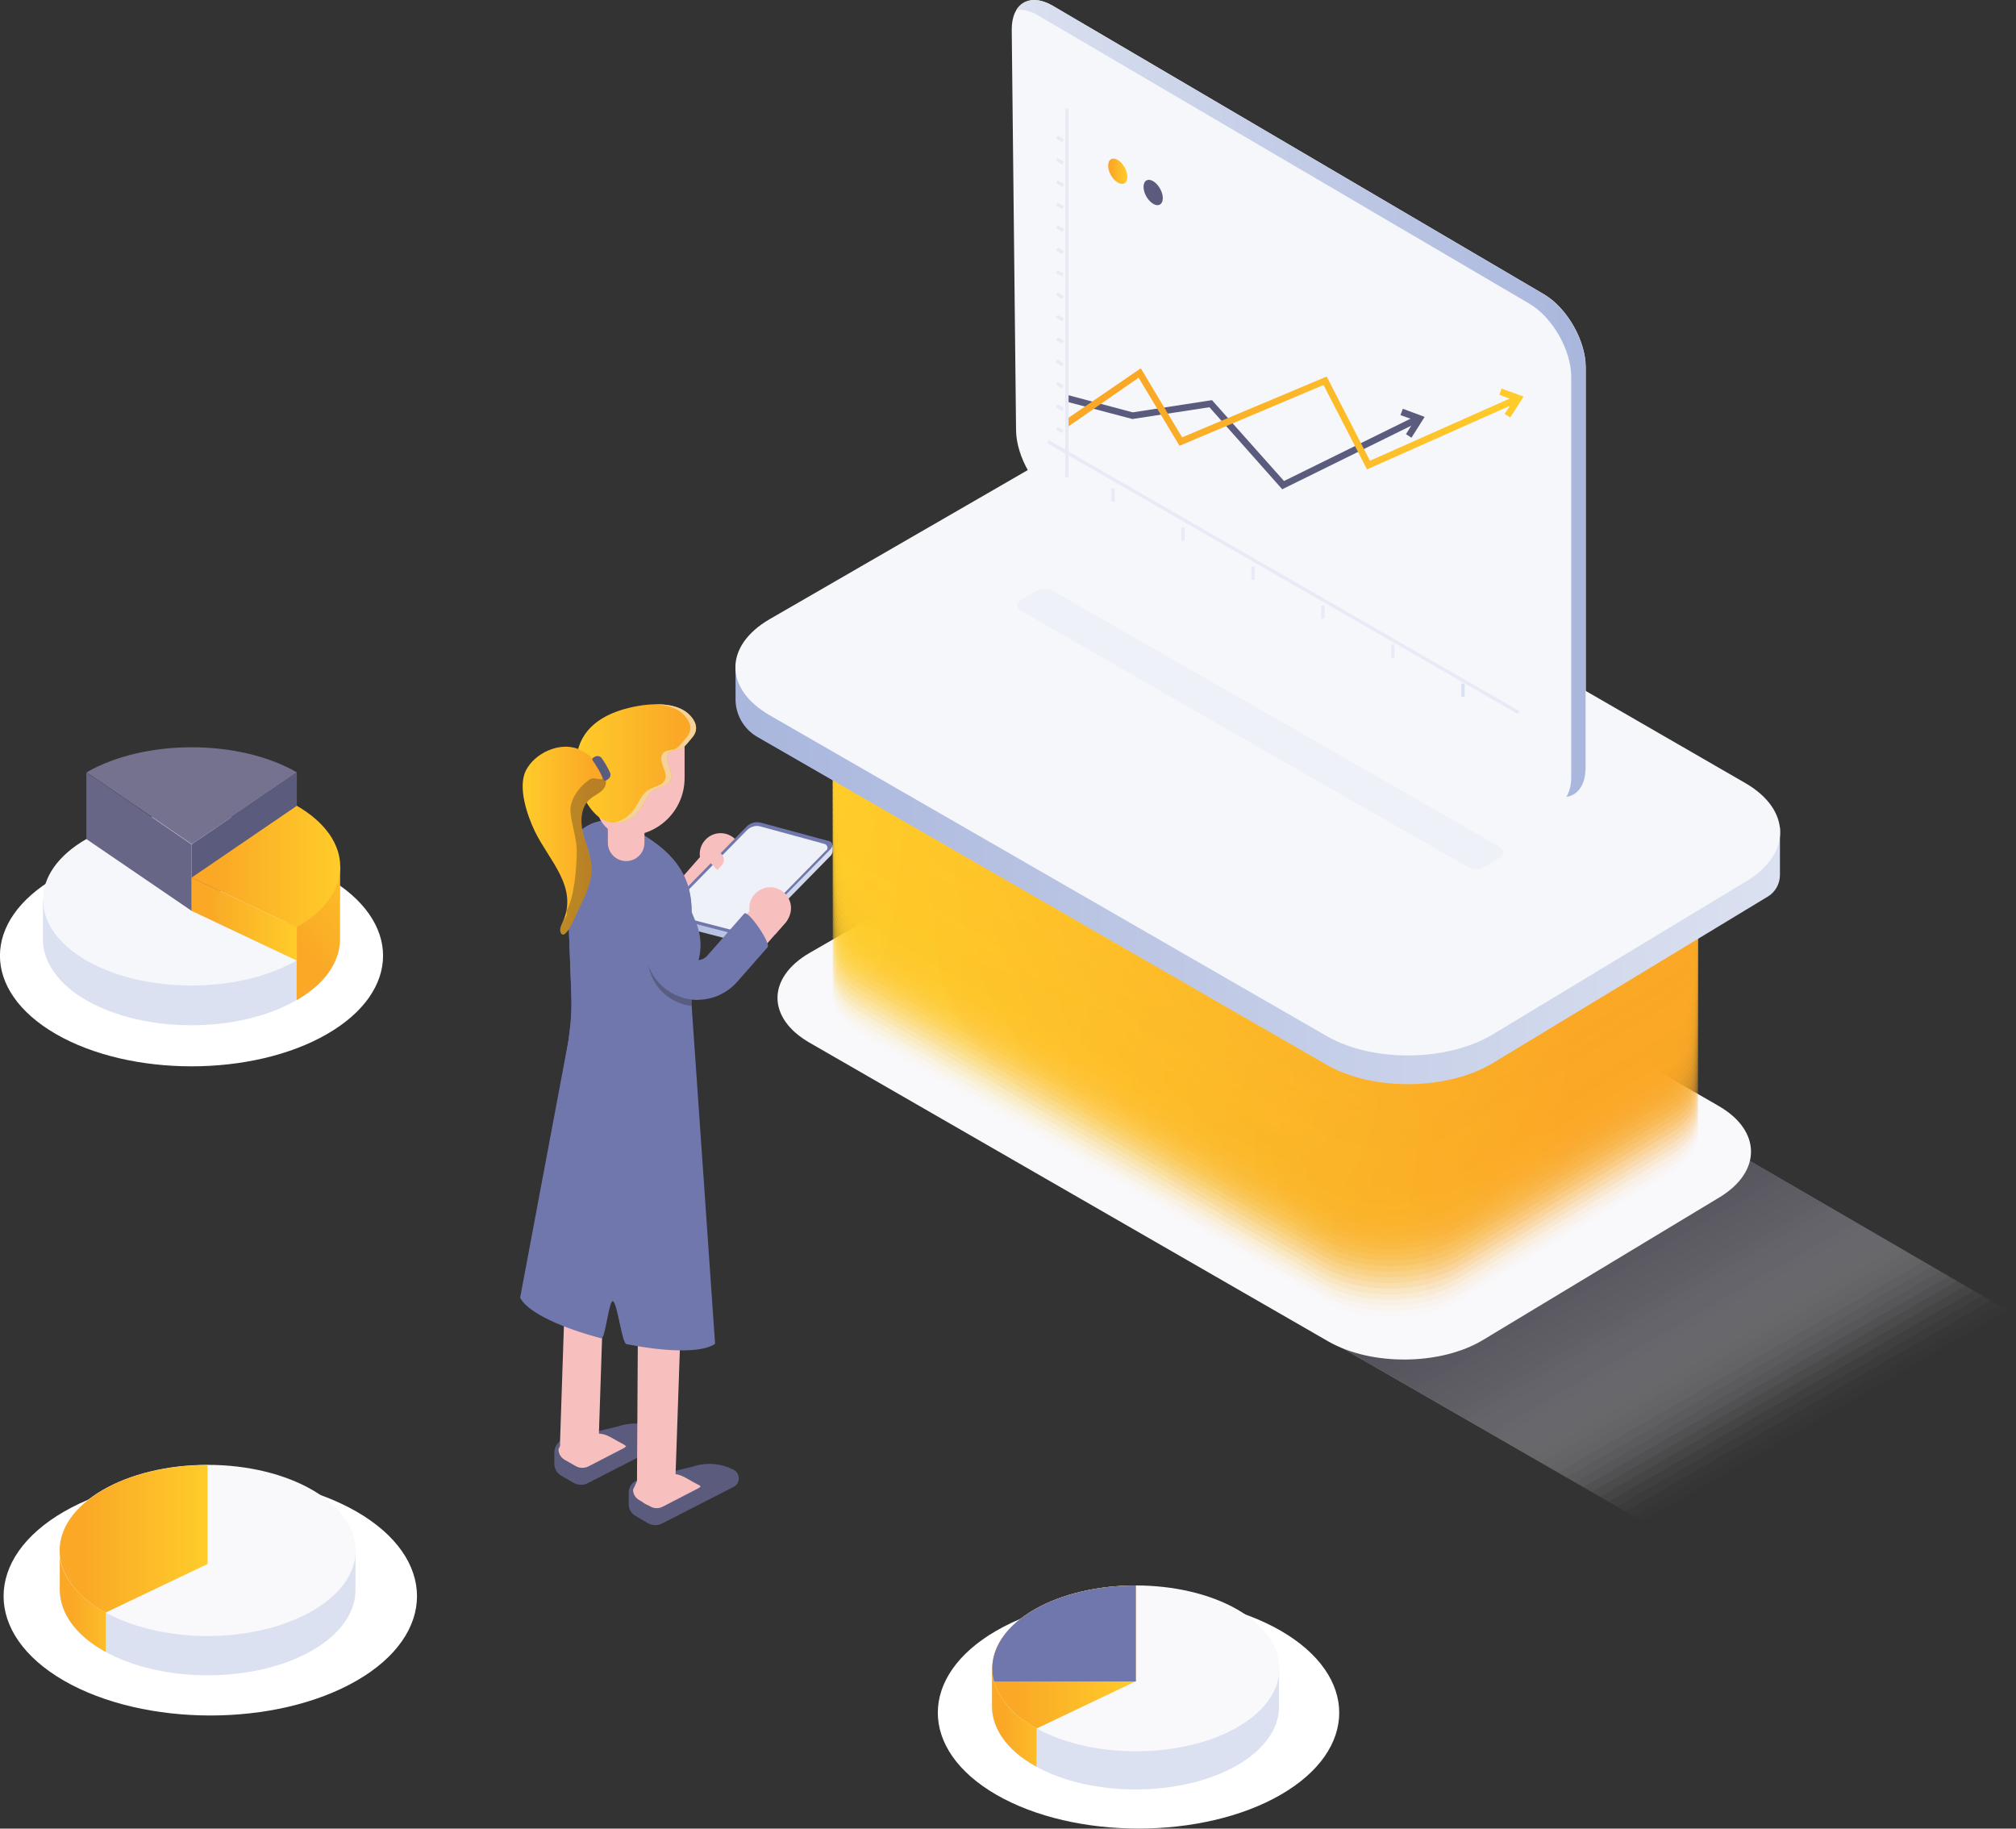 <svg xmlns="http://www.w3.org/2000/svg" xmlns:xlink="http://www.w3.org/1999/xlink" viewBox="0 0 102.48 92.95"><rect x="0" y="0" width="102.48" height="92.95" fill="#333333" stroke="none"/><defs><style>      .cls-1 {        fill: url(#linear-gradient-53);      }      .cls-1, .cls-2, .cls-3, .cls-4, .cls-5, .cls-6, .cls-7, .cls-8, .cls-9, .cls-10, .cls-11, .cls-12, .cls-13, .cls-14, .cls-15, .cls-16, .cls-17, .cls-18, .cls-19, .cls-20, .cls-21, .cls-22, .cls-23, .cls-24, .cls-25, .cls-26, .cls-27, .cls-28, .cls-29, .cls-30, .cls-31, .cls-32, .cls-33, .cls-34, .cls-35, .cls-36, .cls-37, .cls-38, .cls-39, .cls-40, .cls-41, .cls-42, .cls-43, .cls-44, .cls-45, .cls-46, .cls-47, .cls-48, .cls-49, .cls-50, .cls-51, .cls-52, .cls-53, .cls-54, .cls-55, .cls-56, .cls-57, .cls-58, .cls-59, .cls-60, .cls-61, .cls-62, .cls-63, .cls-64, .cls-65, .cls-66, .cls-67, .cls-68, .cls-69, .cls-70, .cls-71, .cls-72, .cls-73, .cls-74, .cls-75, .cls-76, .cls-77, .cls-78, .cls-79, .cls-80, .cls-81, .cls-82, .cls-83, .cls-84, .cls-85, .cls-86, .cls-87, .cls-88, .cls-89, .cls-90, .cls-91, .cls-92, .cls-93, .cls-94, .cls-95, .cls-96, .cls-97, .cls-98, .cls-99, .cls-100, .cls-101, .cls-102, .cls-103, .cls-104, .cls-105, .cls-106, .cls-107, .cls-108, .cls-109, .cls-110, .cls-111, .cls-112, .cls-113, .cls-114, .cls-115, .cls-116, .cls-117, .cls-118, .cls-119, .cls-120, .cls-121, .cls-122, .cls-123, .cls-124, .cls-125, .cls-126, .cls-127, .cls-128, .cls-129, .cls-130, .cls-131, .cls-132, .cls-133, .cls-134, .cls-135 {        stroke-width: 0px;      }      .cls-1, .cls-64 {        opacity: .88;      }      .cls-2 {        fill: #7e7b96;      }      .cls-2, .cls-66 {        opacity: .73;      }      .cls-3 {        fill: url(#linear-gradient-58);      }      .cls-3, .cls-69 {        opacity: .98;      }      .cls-4 {        fill: url(#linear-gradient-22);      }      .cls-4, .cls-80 {        opacity: .27;      }      .cls-5 {        fill: url(#linear-gradient-15);      }      .cls-5, .cls-81 {        opacity: .14;      }      .cls-6 {        fill: url(#linear-gradient-57);      }      .cls-6, .cls-74 {        opacity: .96;      }      .cls-7 {        fill: #d2cfd9;      }      .cls-7, .cls-39 {        opacity: .2;      }      .cls-8 {        fill: url(#linear-gradient-56);      }      .cls-8, .cls-76 {        opacity: .94;      }      .cls-9 {        fill: url(#linear-gradient-31);      }      .cls-9, .cls-62 {        opacity: .45;      }      .cls-10 {        fill: #ceccd6;      }      .cls-10, .cls-45 {        opacity: .22;      }      .cls-11 {        fill: #b3afc0;      }      .cls-11, .cls-68 {        opacity: .37;      }      .cls-12 {        fill: #7c7894;      }      .cls-12, .cls-132 {        opacity: .75;      }      .cls-13 {        fill: #817d98;      }      .cls-13, .cls-72 {        opacity: .71;      }      .cls-14 {        fill: url(#linear-gradient-36);      }      .cls-14, .cls-79 {        opacity: .55;      }      .cls-15 {        fill: #b6b3c2;      }      .cls-15, .cls-67 {        opacity: .35;      }      .cls-16 {        fill: url(#linear-gradient-35);      }      .cls-16, .cls-96 {        opacity: .53;      }      .cls-17 {        fill: url(#linear-gradient-10);      }      .cls-17, .cls-105 {        opacity: .04;      }      .cls-18 {        fill: url(#linear-gradient-13);      }      .cls-18, .cls-71 {        opacity: .1;      }      .cls-19 {        fill: #777390;      }      .cls-19, .cls-75 {        opacity: .78;      }      .cls-20 {        fill: url(#linear-gradient);      }      .cls-21 {        fill: url(#linear-gradient-34);      }      .cls-21, .cls-86 {        opacity: .51;      }      .cls-22 {        fill: url(#radial-gradient);      }      .cls-22, .cls-84, .cls-85 {        mix-blend-mode: multiply;      }      .cls-23 {        fill: #eeedf0;      }      .cls-23, .cls-77 {        opacity: .06;      }      .cls-24 {        fill: #afacbd;      }      .cls-24, .cls-41 {        opacity: .39;      }      .cls-25 {        fill: url(#linear-gradient-59);      }      .cls-26 {        fill: url(#linear-gradient-60);      }      .cls-27 {        fill: url(#linear-gradient-61);      }      .cls-28 {        fill: url(#linear-gradient-62);      }      .cls-29 {        fill: url(#linear-gradient-65);      }      .cls-30 {        fill: url(#linear-gradient-66);      }      .cls-31 {        fill: url(#linear-gradient-63);      }      .cls-32 {        fill: url(#linear-gradient-64);      }      .cls-33 {        fill: #797692;      }      .cls-33, .cls-82 {        opacity: .76;      }      .cls-34 {        fill: #d5d3dc;      }      .cls-34, .cls-65 {        opacity: .18;      }      .cls-35 {        fill: url(#linear-gradient-51);      }      .cls-35, .cls-53 {        opacity: .84;      }      .cls-36 {        fill: url(#linear-gradient-52);      }      .cls-36, .cls-46 {        opacity: .86;      }      .cls-37 {        fill: #e1e0e5;      }      .cls-37, .cls-70 {        opacity: .12;      }      .cls-38 {        fill: url(#linear-gradient-49);      }      .cls-38, .cls-51 {        opacity: .8;      }      .cls-39 {        fill: url(#linear-gradient-18);      }      .cls-40 {        fill: #aca9ba;      }      .cls-40, .cls-61 {        opacity: .41;      }      .cls-41 {        fill: url(#linear-gradient-28);      }      .cls-42 {        fill: url(#linear-gradient-50);      }      .cls-42, .cls-49 {        opacity: .82;      }      .cls-43 {        fill: #a9a5b8;      }      .cls-43, .cls-47 {        opacity: .43;      }      .cls-44 {        fill: url(#linear-gradient-8);      }      .cls-44, .cls-109 {        opacity: 0;      }      .cls-45 {        fill: url(#linear-gradient-19);      }      .cls-46 {        fill: #6d6a89;      }      .cls-47 {        fill: url(#linear-gradient-30);      }      .cls-48 {        fill: url(#linear-gradient-55);      }      .cls-48, .cls-58 {        opacity: .92;      }      .cls-49 {        fill: #726f8d;      }      .cls-50 {        fill: #a39fb3;      }      .cls-50, .cls-52 {        opacity: .47;      }      .cls-51 {        fill: #74718e;      }      .cls-52 {        fill: url(#linear-gradient-32);      }      .cls-53 {        fill: #6f6d8b;      }      .cls-54 {        fill: url(#linear-gradient-20);      }      .cls-54, .cls-106 {        opacity: .24;      }      .cls-55 {        fill: #686685;      }      .cls-55, .cls-59 {        opacity: .9;      }      .cls-56 {        fill: url(#linear-gradient-9);      }      .cls-56, .cls-93 {        opacity: .02;      }      .cls-57 {        fill: url(#linear-gradient-33);      }      .cls-57, .cls-73 {        opacity: .49;      }      .cls-58 {        fill: #656484;      }      .cls-59 {        fill: url(#linear-gradient-54);      }      .cls-60 {        fill: url(#linear-gradient-12);      }      .cls-60, .cls-127 {        opacity: .08;      }      .cls-61 {        fill: url(#linear-gradient-29);      }      .cls-62 {        fill: #a6a2b5;      }      .cls-63 {        fill: #d9d7df;      }      .cls-63, .cls-83 {        opacity: .16;      }      .cls-64 {        fill: #6a6887;      }      .cls-65 {        fill: url(#linear-gradient-17);      }      .cls-66 {        fill: url(#linear-gradient-45);      }      .cls-67 {        fill: url(#linear-gradient-26);      }      .cls-68 {        fill: url(#linear-gradient-27);      }      .cls-69 {        fill: #5e5d7f;      }      .cls-70 {        fill: url(#linear-gradient-14);      }      .cls-71 {        fill: #e5e4e9;      }      .cls-72 {        fill: url(#linear-gradient-44);      }      .cls-73 {        fill: #a09cb0;      }      .cls-74 {        fill: #606080;      }      .cls-75 {        fill: url(#linear-gradient-48);      }      .cls-76 {        fill: #636282;      }      .cls-136, .cls-101 {        opacity: .3;      }      .cls-137 {        opacity: .39;      }      .cls-77 {        fill: url(#linear-gradient-11);      }      .cls-78 {        fill: #c7c4d0;      }      .cls-78, .cls-103 {        opacity: .25;      }      .cls-79 {        fill: #9793a9;      }      .cls-80 {        fill: #c4c1cd;      }      .cls-81 {        fill: #dddbe2;      }      .cls-82 {        fill: url(#linear-gradient-47);      }      .cls-83 {        fill: url(#linear-gradient-16);      }      .cls-84 {        fill: url(#radial-gradient-3);      }      .cls-85 {        fill: url(#radial-gradient-2);      }      .cls-86 {        fill: #9d99ae;      }      .cls-87 {        fill: url(#linear-gradient-4);      }      .cls-88 {        fill: url(#linear-gradient-2);      }      .cls-89 {        fill: url(#linear-gradient-3);      }      .cls-90 {        fill: url(#linear-gradient-7);      }      .cls-91 {        fill: url(#linear-gradient-5);      }      .cls-92 {        fill: url(#linear-gradient-6);      }      .cls-93 {        fill: #f8f7f9;      }      .cls-94 {        fill: url(#linear-gradient-23);      }      .cls-94, .cls-125 {        opacity: .29;      }      .cls-95 {        fill: url(#linear-gradient-40);      }      .cls-95, .cls-104 {        opacity: .63;      }      .cls-96 {        fill: #9a96ac;      }      .cls-97 {        fill: url(#linear-gradient-24);      }      .cls-97, .cls-102 {        opacity: .31;      }      .cls-138 {        isolation: isolate;      }      .cls-98 {        fill: url(#linear-gradient-38);      }      .cls-98, .cls-126 {        opacity: .59;      }      .cls-99 {        fill: url(#linear-gradient-39);      }      .cls-99, .cls-100 {        opacity: .61;      }      .cls-100 {        fill: #8f8aa3;      }      .cls-101, .cls-118 {        fill: #231f20;      }      .cls-102 {        fill: #bdb9c8;      }      .cls-103 {        fill: url(#linear-gradient-21);      }      .cls-104 {        fill: #8c88a0;      }      .cls-105 {        fill: #f3f2f4;      }      .cls-106 {        fill: #cbc8d3;      }      .cls-107 {        fill: #9490a7;      }      .cls-107, .cls-131 {        opacity: .57;      }      .cls-108 {        fill: #b9b6c5;      }      .cls-108, .cls-110 {        opacity: .33;      }      .cls-109 {        fill: #fff;      }      .cls-110 {        fill: url(#linear-gradient-25);      }      .cls-111 {        fill: #f8bfbf;      }      .cls-112 {        fill: #f9f9fc;      }      .cls-113 {        fill: #f9f8fb;      }      .cls-114 {        fill: #75728f;      }      .cls-115 {        fill: #60647b;      }      .cls-116 {        fill: #5b5b7d;      }      .cls-117 {        fill: #7077ad;      }      .cls-119 {        fill: #dbe1f0;      }      .cls-120 {        fill: #686686;      }      .cls-121 {        fill: #f5d297;      }      .cls-122 {        fill: #e8ebf5;      }      .cls-123 {        fill: #eef1f8;      }      .cls-124 {        fill: #f5f7fb;      }      .cls-125 {        fill: #c0bdca;      }      .cls-126 {        fill: #918da5;      }      .cls-127 {        fill: #eae8ec;      }      .cls-128 {        fill: url(#linear-gradient-41);      }      .cls-128, .cls-134 {        opacity: .65;      }      .cls-129 {        fill: #86829c;      }      .cls-129, .cls-130 {        opacity: .67;      }      .cls-130 {        fill: url(#linear-gradient-42);      }      .cls-131 {        fill: url(#linear-gradient-37);      }      .cls-132 {        fill: url(#linear-gradient-46);      }      .cls-133 {        fill: #84809a;      }      .cls-133, .cls-135 {        opacity: .69;      }      .cls-134 {        fill: #89859e;      }      .cls-135 {        fill: url(#linear-gradient-43);      }    </style><radialGradient id="radial-gradient" cx="-1251.06" cy="9675.21" fx="-1251.06" fy="9675.21" r="10.62" gradientTransform="translate(1261.75 -4922.88) scale(1 .52)" gradientUnits="userSpaceOnUse"><stop offset=".09" stop-color="#5b5b7d"></stop><stop offset=".3" stop-color="#8e8ea5"></stop><stop offset=".53" stop-color="#bebecb"></stop><stop offset=".73" stop-color="#e1e1e7"></stop><stop offset=".89" stop-color="#f7f7f8"></stop><stop offset="1" stop-color="#fff"></stop></radialGradient><linearGradient id="linear-gradient" x1="-1258.72" y1="80.51" x2="-1254.94" y2="80.51" gradientTransform="translate(1261.75)" gradientUnits="userSpaceOnUse"><stop offset=".15" stop-color="#faa826"></stop><stop offset="1" stop-color="#ffcc2a"></stop></linearGradient><linearGradient id="linear-gradient-2" x1="-1258.72" y1="78.22" x2="-1251.2" y2="78.22" xlink:href="#linear-gradient"></linearGradient><radialGradient id="radial-gradient-2" cx="-1203.88" cy="9686.66" fx="-1203.88" fy="9686.66" r="10.32" xlink:href="#radial-gradient"></radialGradient><linearGradient id="linear-gradient-3" x1="-1211.32" y1="86.45" x2="-1207.65" y2="86.45" xlink:href="#linear-gradient"></linearGradient><linearGradient id="linear-gradient-4" x1="-1211.32" y1="84.22" x2="-1204.01" y2="84.22" xlink:href="#linear-gradient"></linearGradient><radialGradient id="radial-gradient-3" cx="-1252.01" cy="9612.27" fx="-1252.01" fy="9612.27" r="9.85" xlink:href="#radial-gradient"></radialGradient><linearGradient id="linear-gradient-5" x1="-1248.37" y1="47.81" x2="-1242.1" y2="42.62" xlink:href="#linear-gradient"></linearGradient><linearGradient id="linear-gradient-6" x1="-1252.01" y1="44.05" x2="-1244.46" y2="44.05" xlink:href="#linear-gradient"></linearGradient><linearGradient id="linear-gradient-7" x1="-1252.01" y1="46.72" x2="-1246.67" y2="46.72" xlink:href="#linear-gradient"></linearGradient><linearGradient id="linear-gradient-8" x1="-37.67" y1="54.43" x2="6.33" y2="54.43" gradientTransform="translate(48.66) rotate(-180) scale(1 -1)" xlink:href="#linear-gradient"></linearGradient><linearGradient id="linear-gradient-9" x1="-37.67" y1="54.15" x2="6.33" y2="54.15" gradientTransform="translate(48.66) rotate(-180) scale(1 -1)" xlink:href="#linear-gradient"></linearGradient><linearGradient id="linear-gradient-10" x1="-37.67" y1="53.86" x2="6.33" y2="53.86" gradientTransform="translate(48.66) rotate(-180) scale(1 -1)" xlink:href="#linear-gradient"></linearGradient><linearGradient id="linear-gradient-11" x1="-37.67" y1="53.57" x2="6.33" y2="53.57" gradientTransform="translate(48.66) rotate(-180) scale(1 -1)" xlink:href="#linear-gradient"></linearGradient><linearGradient id="linear-gradient-12" x1="-37.67" y1="53.29" x2="6.33" y2="53.29" gradientTransform="translate(48.66) rotate(-180) scale(1 -1)" xlink:href="#linear-gradient"></linearGradient><linearGradient id="linear-gradient-13" x1="-37.67" y1="53" x2="6.33" y2="53" gradientTransform="translate(48.66) rotate(-180) scale(1 -1)" xlink:href="#linear-gradient"></linearGradient><linearGradient id="linear-gradient-14" x1="-37.67" y1="52.72" x2="6.33" y2="52.72" gradientTransform="translate(48.66) rotate(-180) scale(1 -1)" xlink:href="#linear-gradient"></linearGradient><linearGradient id="linear-gradient-15" x1="-37.67" y1="52.43" x2="6.33" y2="52.43" gradientTransform="translate(48.66) rotate(-180) scale(1 -1)" xlink:href="#linear-gradient"></linearGradient><linearGradient id="linear-gradient-16" x1="-37.67" y1="52.15" x2="6.33" y2="52.15" gradientTransform="translate(48.66) rotate(-180) scale(1 -1)" xlink:href="#linear-gradient"></linearGradient><linearGradient id="linear-gradient-17" x1="-37.67" y1="51.86" x2="6.33" y2="51.86" gradientTransform="translate(48.66) rotate(-180) scale(1 -1)" xlink:href="#linear-gradient"></linearGradient><linearGradient id="linear-gradient-18" x1="-37.67" y1="51.58" x2="6.33" y2="51.58" gradientTransform="translate(48.66) rotate(-180) scale(1 -1)" xlink:href="#linear-gradient"></linearGradient><linearGradient id="linear-gradient-19" x1="-37.67" y1="51.29" x2="6.33" y2="51.29" gradientTransform="translate(48.66) rotate(-180) scale(1 -1)" xlink:href="#linear-gradient"></linearGradient><linearGradient id="linear-gradient-20" x1="-37.67" y1="51" x2="6.33" y2="51" gradientTransform="translate(48.66) rotate(-180) scale(1 -1)" xlink:href="#linear-gradient"></linearGradient><linearGradient id="linear-gradient-21" x1="-37.67" y1="50.72" x2="6.33" y2="50.72" gradientTransform="translate(48.66) rotate(-180) scale(1 -1)" xlink:href="#linear-gradient"></linearGradient><linearGradient id="linear-gradient-22" x1="-37.67" y1="50.43" x2="6.33" y2="50.43" gradientTransform="translate(48.66) rotate(-180) scale(1 -1)" xlink:href="#linear-gradient"></linearGradient><linearGradient id="linear-gradient-23" x1="-37.67" y1="50.15" x2="6.33" y2="50.15" gradientTransform="translate(48.66) rotate(-180) scale(1 -1)" xlink:href="#linear-gradient"></linearGradient><linearGradient id="linear-gradient-24" x1="-37.67" y1="49.86" x2="6.33" y2="49.86" gradientTransform="translate(48.66) rotate(-180) scale(1 -1)" xlink:href="#linear-gradient"></linearGradient><linearGradient id="linear-gradient-25" x1="-37.67" y1="49.58" x2="6.33" y2="49.58" gradientTransform="translate(48.66) rotate(-180) scale(1 -1)" xlink:href="#linear-gradient"></linearGradient><linearGradient id="linear-gradient-26" x1="-37.67" y1="49.29" x2="6.33" y2="49.29" gradientTransform="translate(48.66) rotate(-180) scale(1 -1)" xlink:href="#linear-gradient"></linearGradient><linearGradient id="linear-gradient-27" x1="-37.67" y1="49.01" x2="6.33" y2="49.01" gradientTransform="translate(48.66) rotate(-180) scale(1 -1)" xlink:href="#linear-gradient"></linearGradient><linearGradient id="linear-gradient-28" x1="-37.67" y1="48.72" x2="6.33" y2="48.72" gradientTransform="translate(48.66) rotate(-180) scale(1 -1)" xlink:href="#linear-gradient"></linearGradient><linearGradient id="linear-gradient-29" x1="-37.67" y1="48.44" x2="6.33" y2="48.44" gradientTransform="translate(48.66) rotate(-180) scale(1 -1)" xlink:href="#linear-gradient"></linearGradient><linearGradient id="linear-gradient-30" x1="-37.67" y1="48.15" x2="6.33" y2="48.15" gradientTransform="translate(48.66) rotate(-180) scale(1 -1)" xlink:href="#linear-gradient"></linearGradient><linearGradient id="linear-gradient-31" x1="-37.67" y1="47.86" x2="6.33" y2="47.86" gradientTransform="translate(48.66) rotate(-180) scale(1 -1)" xlink:href="#linear-gradient"></linearGradient><linearGradient id="linear-gradient-32" x1="-37.67" y1="47.58" x2="6.33" y2="47.58" gradientTransform="translate(48.66) rotate(-180) scale(1 -1)" xlink:href="#linear-gradient"></linearGradient><linearGradient id="linear-gradient-33" x1="-37.67" y1="47.29" x2="6.33" y2="47.29" gradientTransform="translate(48.66) rotate(-180) scale(1 -1)" xlink:href="#linear-gradient"></linearGradient><linearGradient id="linear-gradient-34" x1="-37.67" y1="47.01" x2="6.33" y2="47.01" gradientTransform="translate(48.66) rotate(-180) scale(1 -1)" xlink:href="#linear-gradient"></linearGradient><linearGradient id="linear-gradient-35" x1="-37.67" y1="46.72" x2="6.33" y2="46.72" gradientTransform="translate(48.66) rotate(-180) scale(1 -1)" xlink:href="#linear-gradient"></linearGradient><linearGradient id="linear-gradient-36" x1="-37.67" y1="46.44" x2="6.33" y2="46.44" gradientTransform="translate(48.66) rotate(-180) scale(1 -1)" xlink:href="#linear-gradient"></linearGradient><linearGradient id="linear-gradient-37" x1="-37.67" y1="46.15" x2="6.33" y2="46.15" gradientTransform="translate(48.66) rotate(-180) scale(1 -1)" xlink:href="#linear-gradient"></linearGradient><linearGradient id="linear-gradient-38" x1="-37.67" y1="45.87" x2="6.33" y2="45.87" gradientTransform="translate(48.66) rotate(-180) scale(1 -1)" xlink:href="#linear-gradient"></linearGradient><linearGradient id="linear-gradient-39" x1="-37.67" y1="45.58" x2="6.33" y2="45.58" gradientTransform="translate(48.66) rotate(-180) scale(1 -1)" xlink:href="#linear-gradient"></linearGradient><linearGradient id="linear-gradient-40" x1="-37.67" y1="45.29" x2="6.33" y2="45.29" gradientTransform="translate(48.66) rotate(-180) scale(1 -1)" xlink:href="#linear-gradient"></linearGradient><linearGradient id="linear-gradient-41" x1="-37.67" y1="45.01" x2="6.33" y2="45.01" gradientTransform="translate(48.66) rotate(-180) scale(1 -1)" xlink:href="#linear-gradient"></linearGradient><linearGradient id="linear-gradient-42" x1="-37.67" y1="44.72" x2="6.33" y2="44.72" gradientTransform="translate(48.66) rotate(-180) scale(1 -1)" xlink:href="#linear-gradient"></linearGradient><linearGradient id="linear-gradient-43" x1="-37.67" y1="44.44" x2="6.33" y2="44.44" gradientTransform="translate(48.66) rotate(-180) scale(1 -1)" xlink:href="#linear-gradient"></linearGradient><linearGradient id="linear-gradient-44" x1="-37.67" y1="44.15" x2="6.33" y2="44.15" gradientTransform="translate(48.66) rotate(-180) scale(1 -1)" xlink:href="#linear-gradient"></linearGradient><linearGradient id="linear-gradient-45" x1="-37.67" y1="43.87" x2="6.33" y2="43.87" gradientTransform="translate(48.66) rotate(-180) scale(1 -1)" xlink:href="#linear-gradient"></linearGradient><linearGradient id="linear-gradient-46" x1="-37.67" y1="43.58" x2="6.33" y2="43.58" gradientTransform="translate(48.66) rotate(-180) scale(1 -1)" xlink:href="#linear-gradient"></linearGradient><linearGradient id="linear-gradient-47" x1="-37.67" y1="43.3" x2="6.33" y2="43.3" gradientTransform="translate(48.66) rotate(-180) scale(1 -1)" xlink:href="#linear-gradient"></linearGradient><linearGradient id="linear-gradient-48" x1="-37.67" y1="43.01" x2="6.33" y2="43.01" gradientTransform="translate(48.66) rotate(-180) scale(1 -1)" xlink:href="#linear-gradient"></linearGradient><linearGradient id="linear-gradient-49" x1="-37.67" y1="42.73" x2="6.33" y2="42.73" gradientTransform="translate(48.66) rotate(-180) scale(1 -1)" xlink:href="#linear-gradient"></linearGradient><linearGradient id="linear-gradient-50" x1="-37.67" y1="42.44" x2="6.33" y2="42.44" gradientTransform="translate(48.66) rotate(-180) scale(1 -1)" xlink:href="#linear-gradient"></linearGradient><linearGradient id="linear-gradient-51" x1="-37.67" y1="42.15" x2="6.33" y2="42.15" gradientTransform="translate(48.66) rotate(-180) scale(1 -1)" xlink:href="#linear-gradient"></linearGradient><linearGradient id="linear-gradient-52" x1="-37.67" y1="41.87" x2="6.33" y2="41.87" gradientTransform="translate(48.66) rotate(-180) scale(1 -1)" xlink:href="#linear-gradient"></linearGradient><linearGradient id="linear-gradient-53" x1="-37.67" y1="41.58" x2="6.33" y2="41.58" gradientTransform="translate(48.66) rotate(-180) scale(1 -1)" xlink:href="#linear-gradient"></linearGradient><linearGradient id="linear-gradient-54" x1="-37.67" y1="41.3" x2="6.33" y2="41.3" gradientTransform="translate(48.66) rotate(-180) scale(1 -1)" xlink:href="#linear-gradient"></linearGradient><linearGradient id="linear-gradient-55" x1="-37.67" y1="41.01" x2="6.33" y2="41.01" gradientTransform="translate(48.66) rotate(-180) scale(1 -1)" xlink:href="#linear-gradient"></linearGradient><linearGradient id="linear-gradient-56" x1="-37.67" y1="40.73" x2="6.33" y2="40.73" gradientTransform="translate(48.66) rotate(-180) scale(1 -1)" xlink:href="#linear-gradient"></linearGradient><linearGradient id="linear-gradient-57" x1="-37.67" y1="40.44" x2="6.33" y2="40.44" gradientTransform="translate(48.66) rotate(-180) scale(1 -1)" xlink:href="#linear-gradient"></linearGradient><linearGradient id="linear-gradient-58" x1="-37.67" y1="40.16" x2="6.33" y2="40.16" gradientTransform="translate(48.66) rotate(-180) scale(1 -1)" xlink:href="#linear-gradient"></linearGradient><linearGradient id="linear-gradient-59" x1="-37.67" y1="39.87" x2="6.33" y2="39.87" gradientTransform="translate(48.66) rotate(-180) scale(1 -1)" xlink:href="#linear-gradient"></linearGradient><linearGradient id="linear-gradient-60" x1="-111.14" y1="39.67" x2="-58.05" y2="39.67" gradientTransform="translate(-20.66) rotate(-180) scale(1 -1)" gradientUnits="userSpaceOnUse"><stop offset="0" stop-color="#dbe1f0"></stop><stop offset="1" stop-color="#a9b6dd"></stop></linearGradient><linearGradient id="linear-gradient-61" x1="-712.55" y1="20.25" x2="-683.61" y2="20.25" gradientTransform="translate(764.21)" xlink:href="#linear-gradient-60"></linearGradient><linearGradient id="linear-gradient-62" x1="-707.89" y1="8.71" x2="-706.9" y2="8.71" gradientTransform="translate(764.21)" xlink:href="#linear-gradient"></linearGradient><linearGradient id="linear-gradient-63" x1="-710.03" y1="21.29" x2="-686.77" y2="21.29" gradientTransform="translate(764.21)" xlink:href="#linear-gradient"></linearGradient><linearGradient id="linear-gradient-64" x1="2.84" y1="45.01" x2="11.4" y2="45.01" gradientTransform="translate(45.17) rotate(-180) scale(1 -1)" xlink:href="#linear-gradient-60"></linearGradient><linearGradient id="linear-gradient-65" x1="9.78" y1="38.82" x2="15.87" y2="38.82" gradientTransform="translate(45.17) rotate(-180) scale(1 -1)" xlink:href="#linear-gradient"></linearGradient><linearGradient id="linear-gradient-66" x1="14.36" y1="42.73" x2="18.6" y2="42.73" gradientTransform="translate(45.17) rotate(-180) scale(1 -1)" xlink:href="#linear-gradient"></linearGradient></defs><g class="cls-138"><g id="Layer_2" data-name="Layer 2"><g id="Layer_1-2" data-name="Layer 1"><g><g><g><path class="cls-22" d="m3.25,76.84c4.09-2.36,10.78-2.36,14.88,0,4.09,2.36,4.09,6.23,0,8.59-4.09,2.36-10.78,2.36-14.88,0-4.09-2.36-4.09-6.23,0-8.59Z"></path><path class="cls-119" d="m18.07,78.81h-.84c-.35-.39-.8-.75-1.35-1.07-2.93-1.69-7.72-1.69-10.65,0-.56.32-1.01.68-1.35,1.07h-.84v1.99h0c0,1.12.72,2.24,2.19,3.09,2.93,1.69,7.72,1.69,10.65,0,1.47-.85,2.2-1.97,2.19-3.09h0v-1.99Z"></path><path class="cls-20" d="m5.23,77.74c-.56.32-1.01.68-1.35,1.07h-.84v1.99h0c0,1.12.72,2.24,2.19,3.09.05.03.09.05.14.08v-2l1.45-4.91c-.57.19-1.1.42-1.58.7Z"></path><ellipse class="cls-112" cx="10.55" cy="78.81" rx="7.53" ry="4.35"></ellipse><path class="cls-88" d="m10.55,74.47c-1.93,0-3.86.42-5.32,1.27-2.93,1.69-2.93,4.46,0,6.15.05.03.09.05.14.08l5.18-2.47v-5.02Z"></path></g><g><path class="cls-85" d="m50.65,82.89c3.97-2.29,10.48-2.29,14.45,0,3.97,2.29,3.97,6.05,0,8.34-3.97,2.29-10.48,2.29-14.45,0-3.97-2.29-3.97-6.05,0-8.34Z"></path><path class="cls-119" d="m65.04,84.8h-.82c-.34-.37-.77-.73-1.32-1.04-2.84-1.64-7.5-1.64-10.34,0-.54.31-.98.66-1.32,1.04h-.82v1.93h0c0,1.09.7,2.18,2.13,3,2.84,1.64,7.5,1.64,10.34,0,1.43-.83,2.14-1.91,2.13-3h0v-1.93Z"></path><path class="cls-89" d="m52.57,83.76c-.54.31-.98.66-1.32,1.04h-.82v1.93h0c0,1.09.7,2.18,2.13,3,.04.03.09.05.13.07v-1.95l1.4-4.77c-.55.18-1.07.41-1.54.68Z"></path><path class="cls-112" d="m52.57,81.82c2.84-1.64,7.5-1.64,10.34,0,2.84,1.64,2.84,4.33,0,5.97-2.84,1.64-7.5,1.64-10.34,0-2.84-1.64-2.84-4.33,0-5.97Z"></path><path class="cls-87" d="m57.74,80.59c-1.87,0-3.75.41-5.17,1.23-2.84,1.64-2.84,4.33,0,5.97.04.03.09.05.13.07l5.04-2.4v-4.88Z"></path><path class="cls-117" d="m50.53,85.47h7.21v-4.88c-1.87,0-3.75.41-5.17,1.23-1.71.99-2.39,2.36-2.04,3.65Z"></path></g><g><path class="cls-84" d="m2.84,44.6c3.79-2.19,10-2.19,13.79,0,3.79,2.19,3.79,5.77,0,7.96-3.79,2.19-10,2.19-13.79,0-3.79-2.19-3.79-5.77,0-7.96Z"></path><path class="cls-119" d="m17.29,45.74h-.85c-.35-.39-.8-.75-1.36-1.07-2.94-1.7-7.75-1.7-10.69,0-.56.32-1.01.69-1.36,1.07h-.85v2h0c0,1.12.73,2.25,2.2,3.1,2.94,1.7,7.75,1.7,10.69,0,1.48-.85,2.21-1.98,2.2-3.1h0v-2Z"></path><path class="cls-124" d="m4.39,42.65c2.94-1.7,7.75-1.7,10.69,0,2.94,1.7,2.94,4.48,0,6.17-2.94,1.7-7.75,1.7-10.69,0-2.94-1.7-2.94-4.48,0-6.17Z"></path><path class="cls-91" d="m17.29,45.78s0-.05,0-.08v-1.65h-.59c-.37-.51-.91-.98-1.62-1.39-2.08-1.2-.68,3.38,0,6.17v2.01c1.44-.83,2.17-1.92,2.2-3.02v-2.04Z"></path><path class="cls-114" d="m15.09,39.26c-2.94-1.7-7.75-1.7-10.69,0l5.35,3.65,5.35-3.65Z"></path><polygon class="cls-120" points="4.39 39.26 4.39 42.65 9.74 46.3 9.74 42.92 4.39 39.26"></polygon><polygon class="cls-116" points="9.74 42.92 15.09 39.26 15.09 42.65 9.74 46.3 9.74 42.92"></polygon><path class="cls-92" d="m15.09,40.96c2.94,1.7,2.94,4.48,0,6.17l-5.35-2.52,5.35-3.65Z"></path><polygon class="cls-90" points="9.74 44.61 9.74 46.3 15.09 48.83 15.09 47.13 9.74 44.61"></polygon></g></g><g><g class="cls-137"><polygon class="cls-109" points="79.27 53.45 102.48 66.85 83.91 77.57 60.69 64.17 79.27 53.45"></polygon><polygon class="cls-93" points="79.27 53.45 102.05 66.6 83.48 77.33 60.69 64.17 79.27 53.45"></polygon><polygon class="cls-105" points="79.27 53.45 101.62 66.36 83.05 77.08 60.69 64.17 79.27 53.45"></polygon><polygon class="cls-23" points="79.27 53.45 101.2 66.11 82.63 76.83 60.69 64.17 79.27 53.45"></polygon><polygon class="cls-127" points="79.27 53.45 100.77 65.86 82.2 76.58 60.69 64.17 79.27 53.45"></polygon><polygon class="cls-71" points="79.27 53.45 100.34 65.61 81.77 76.33 60.69 64.17 79.27 53.45"></polygon><polygon class="cls-37" points="79.27 53.45 99.91 65.36 81.34 76.08 60.69 64.17 79.27 53.45"></polygon><polygon class="cls-81" points="79.27 53.45 99.48 65.11 80.91 75.84 60.69 64.17 79.27 53.45"></polygon><polygon class="cls-63" points="79.27 53.45 99.06 64.87 80.48 75.59 60.69 64.17 79.27 53.45"></polygon><polygon class="cls-34" points="79.27 53.45 98.63 64.62 80.06 75.34 60.69 64.17 79.27 53.45"></polygon><polygon class="cls-7" points="79.27 53.45 98.2 64.37 79.63 75.09 60.69 64.17 79.27 53.45"></polygon><polygon class="cls-10" points="79.27 53.45 97.77 64.12 79.2 74.84 60.69 64.17 79.27 53.45"></polygon><polygon class="cls-106" points="79.27 53.45 97.34 63.87 78.77 74.6 60.69 64.17 79.27 53.45"></polygon><polygon class="cls-78" points="79.27 53.45 96.92 63.62 78.34 74.35 60.69 64.17 79.27 53.45"></polygon><polygon class="cls-80" points="79.27 53.45 96.49 63.38 77.92 74.1 60.69 64.17 79.27 53.45"></polygon><polygon class="cls-125" points="79.27 53.45 96.06 63.13 77.49 73.85 60.69 64.17 79.27 53.45"></polygon><polygon class="cls-102" points="79.27 53.45 95.63 62.88 77.06 73.6 60.69 64.17 79.27 53.45"></polygon><polygon class="cls-108" points="79.27 53.45 95.2 62.63 76.63 73.35 60.69 64.17 79.27 53.45"></polygon><polygon class="cls-15" points="79.27 53.45 94.78 62.38 76.2 73.11 60.69 64.17 79.27 53.45"></polygon><polygon class="cls-11" points="79.27 53.45 94.35 62.14 75.78 72.86 60.69 64.17 79.27 53.45"></polygon><polygon class="cls-24" points="79.27 53.45 93.92 61.89 75.35 72.61 60.69 64.17 79.27 53.45"></polygon><polygon class="cls-40" points="79.27 53.45 93.49 61.64 74.92 72.36 60.69 64.17 79.27 53.45"></polygon><polygon class="cls-43" points="79.27 53.45 93.06 61.39 74.49 72.11 60.69 64.17 79.27 53.45"></polygon><polygon class="cls-62" points="79.27 53.45 92.64 61.14 74.06 71.86 60.69 64.17 79.27 53.45"></polygon><polygon class="cls-50" points="79.27 53.45 92.21 60.89 73.64 71.62 60.69 64.17 79.27 53.45"></polygon><polygon class="cls-73" points="79.27 53.45 91.78 60.65 73.21 71.37 60.69 64.17 79.27 53.45"></polygon><polygon class="cls-86" points="79.27 53.45 91.35 60.4 72.78 71.12 60.69 64.17 79.27 53.45"></polygon><polygon class="cls-96" points="79.27 53.45 90.92 60.15 72.35 70.87 60.69 64.17 79.27 53.45"></polygon><polygon class="cls-79" points="79.27 53.45 90.5 59.9 71.92 70.62 60.69 64.17 79.27 53.45"></polygon><polygon class="cls-107" points="79.27 53.45 90.07 59.65 71.5 70.38 60.69 64.17 79.27 53.45"></polygon><polygon class="cls-126" points="79.27 53.45 89.64 59.4 71.07 70.13 60.69 64.17 79.27 53.45"></polygon><polygon class="cls-100" points="79.27 53.45 89.21 59.16 70.64 69.88 60.69 64.17 79.27 53.45"></polygon><polygon class="cls-104" points="79.27 53.45 88.78 58.91 70.21 69.63 60.69 64.17 79.27 53.45"></polygon><polygon class="cls-134" points="79.27 53.45 88.35 58.66 69.78 69.38 60.69 64.17 79.27 53.45"></polygon><polygon class="cls-129" points="79.27 53.45 87.93 58.41 69.36 69.13 60.69 64.17 79.27 53.45"></polygon><polygon class="cls-133" points="79.27 53.45 87.5 58.16 68.93 68.89 60.69 64.17 79.27 53.45"></polygon><polygon class="cls-13" points="79.27 53.45 87.07 57.91 68.5 68.64 60.69 64.17 79.27 53.45"></polygon><polygon class="cls-2" points="79.27 53.45 86.64 57.67 68.07 68.39 60.69 64.17 79.27 53.45"></polygon><polygon class="cls-12" points="79.27 53.45 86.21 57.42 67.64 68.14 60.69 64.17 79.27 53.45"></polygon><polygon class="cls-33" points="79.27 53.45 85.79 57.17 67.21 67.89 60.69 64.17 79.27 53.45"></polygon><polygon class="cls-19" points="79.27 53.45 85.36 56.92 66.79 67.64 60.69 64.17 79.27 53.45"></polygon><polygon class="cls-51" points="79.27 53.45 84.93 56.67 66.36 67.4 60.69 64.17 79.27 53.45"></polygon><polygon class="cls-49" points="79.27 53.45 84.5 56.43 65.93 67.15 60.69 64.17 79.27 53.45"></polygon><polygon class="cls-53" points="79.27 53.45 84.07 56.18 65.5 66.9 60.69 64.17 79.27 53.45"></polygon><polygon class="cls-46" points="79.27 53.45 83.65 55.93 65.07 66.65 60.69 64.17 79.27 53.45"></polygon><polygon class="cls-64" points="79.27 53.45 83.22 55.68 64.65 66.4 60.69 64.17 79.27 53.45"></polygon><polygon class="cls-55" points="79.27 53.45 82.79 55.43 64.22 66.15 60.69 64.17 79.27 53.45"></polygon><polygon class="cls-58" points="79.27 53.45 82.36 55.18 63.79 65.91 60.69 64.17 79.27 53.45"></polygon><polygon class="cls-76" points="79.27 53.45 81.93 54.94 63.36 65.66 60.69 64.17 79.27 53.45"></polygon><polygon class="cls-74" points="79.27 53.45 81.51 54.69 62.93 65.41 60.69 64.17 79.27 53.45"></polygon><polygon class="cls-69" points="79.27 53.45 81.08 54.44 62.51 65.16 60.69 64.17 79.27 53.45"></polygon><polygon class="cls-116" points="79.27 53.45 80.65 54.19 62.08 64.91 60.69 64.17 79.27 53.45"></polygon></g><g><path class="cls-113" d="m53.58,41.27c2.17-1.25,5.73-1.25,7.9,0l25.89,14.95c2.17,1.25,2.19,3.34.04,4.64l-12.02,7.25c-2.15,1.3-5.68,1.33-7.86.08l-26.38-15.19c-2.17-1.25-2.17-3.3,0-4.56l12.42-7.17Z"></path><g><path class="cls-44" d="m54.82,42.47c1.93-1.12,5.09-1.12,7.02,0l23.03,13.29c1.93,1.12,1.95,2.97.04,4.12l-10.69,6.45c-1.91,1.15-5.05,1.18-6.99.07l-23.46-13.51c-1.93-1.11-1.93-2.94,0-4.05l11.04-6.38Z"></path><path class="cls-56" d="m54.82,42.19c1.93-1.12,5.09-1.12,7.02,0l23.03,13.29c1.93,1.12,1.95,2.97.04,4.12l-10.69,6.45c-1.91,1.15-5.05,1.18-6.99.07l-23.46-13.51c-1.93-1.11-1.93-2.94,0-4.05l11.04-6.38Z"></path><path class="cls-17" d="m54.82,41.9c1.93-1.12,5.09-1.12,7.02,0l23.03,13.29c1.93,1.12,1.95,2.97.04,4.12l-10.69,6.45c-1.91,1.15-5.05,1.18-6.99.07l-23.46-13.51c-1.93-1.11-1.93-2.94,0-4.05l11.04-6.38Z"></path><path class="cls-77" d="m54.82,41.62c1.93-1.12,5.09-1.12,7.02,0l23.03,13.29c1.93,1.12,1.95,2.97.04,4.12l-10.69,6.45c-1.91,1.15-5.05,1.18-6.99.07l-23.46-13.51c-1.93-1.11-1.93-2.94,0-4.05l11.04-6.38Z"></path><path class="cls-60" d="m54.82,41.33c1.93-1.12,5.09-1.12,7.02,0l23.03,13.29c1.93,1.12,1.95,2.97.04,4.12l-10.69,6.45c-1.91,1.15-5.05,1.18-6.99.07l-23.46-13.51c-1.93-1.11-1.93-2.94,0-4.05l11.04-6.38Z"></path><path class="cls-18" d="m54.82,41.05c1.93-1.12,5.09-1.12,7.02,0l23.03,13.29c1.93,1.12,1.95,2.97.04,4.12l-10.69,6.45c-1.91,1.15-5.05,1.18-6.99.07l-23.46-13.51c-1.93-1.11-1.93-2.94,0-4.05l11.04-6.38Z"></path><path class="cls-70" d="m54.82,40.76c1.93-1.12,5.09-1.12,7.02,0l23.03,13.29c1.93,1.12,1.95,2.97.04,4.12l-10.69,6.45c-1.91,1.15-5.05,1.18-6.99.07l-23.46-13.51c-1.93-1.11-1.93-2.94,0-4.05l11.04-6.38Z"></path><path class="cls-5" d="m54.82,40.48c1.93-1.12,5.09-1.12,7.02,0l23.03,13.29c1.93,1.12,1.95,2.97.04,4.12l-10.69,6.45c-1.91,1.15-5.05,1.18-6.99.07l-23.46-13.51c-1.93-1.11-1.93-2.94,0-4.05l11.04-6.38Z"></path><path class="cls-83" d="m54.82,40.19c1.93-1.12,5.09-1.12,7.02,0l23.03,13.29c1.93,1.12,1.95,2.97.04,4.12l-10.69,6.45c-1.91,1.15-5.05,1.18-6.99.07l-23.46-13.51c-1.93-1.11-1.93-2.94,0-4.05l11.04-6.38Z"></path><path class="cls-65" d="m54.82,39.9c1.93-1.12,5.09-1.12,7.02,0l23.03,13.29c1.93,1.12,1.95,2.97.04,4.12l-10.69,6.45c-1.91,1.15-5.05,1.18-6.99.07l-23.46-13.51c-1.93-1.11-1.93-2.94,0-4.05l11.04-6.38Z"></path><path class="cls-39" d="m54.82,39.62c1.93-1.12,5.09-1.12,7.02,0l23.03,13.29c1.93,1.12,1.95,2.97.04,4.12l-10.69,6.45c-1.91,1.15-5.05,1.18-6.99.07l-23.46-13.51c-1.93-1.11-1.93-2.94,0-4.05l11.04-6.38Z"></path><path class="cls-45" d="m54.82,39.33c1.93-1.12,5.09-1.12,7.02,0l23.03,13.29c1.93,1.12,1.95,2.97.04,4.12l-10.69,6.45c-1.91,1.15-5.05,1.18-6.99.07l-23.46-13.51c-1.93-1.11-1.93-2.94,0-4.05l11.04-6.38Z"></path><path class="cls-54" d="m54.82,39.05c1.93-1.12,5.09-1.12,7.02,0l23.03,13.29c1.93,1.12,1.95,2.97.04,4.12l-10.69,6.45c-1.91,1.15-5.05,1.18-6.99.07l-23.46-13.51c-1.93-1.11-1.93-2.94,0-4.05l11.04-6.38Z"></path><path class="cls-103" d="m54.82,38.76c1.93-1.12,5.09-1.12,7.02,0l23.03,13.29c1.93,1.12,1.95,2.97.04,4.12l-10.69,6.45c-1.91,1.15-5.05,1.18-6.99.07l-23.46-13.51c-1.93-1.11-1.93-2.94,0-4.05l11.04-6.38Z"></path><path class="cls-4" d="m54.82,38.48c1.93-1.12,5.09-1.12,7.02,0l23.03,13.29c1.93,1.12,1.95,2.97.04,4.12l-10.69,6.45c-1.91,1.15-5.05,1.18-6.99.07l-23.46-13.51c-1.93-1.11-1.93-2.94,0-4.05l11.04-6.38Z"></path><path class="cls-94" d="m54.82,38.19c1.93-1.12,5.09-1.12,7.02,0l23.03,13.29c1.93,1.12,1.95,2.97.04,4.12l-10.69,6.45c-1.91,1.15-5.05,1.18-6.99.07l-23.46-13.51c-1.93-1.11-1.93-2.94,0-4.05l11.04-6.38Z"></path><path class="cls-97" d="m54.82,37.91c1.93-1.12,5.09-1.12,7.02,0l23.03,13.29c1.93,1.12,1.95,2.97.04,4.12l-10.69,6.45c-1.91,1.15-5.05,1.18-6.99.07l-23.46-13.51c-1.93-1.11-1.93-2.94,0-4.05l11.04-6.38Z"></path><path class="cls-110" d="m54.82,37.62c1.93-1.12,5.09-1.12,7.02,0l23.03,13.29c1.93,1.12,1.95,2.97.04,4.12l-10.69,6.45c-1.91,1.15-5.05,1.18-6.99.07l-23.46-13.51c-1.93-1.11-1.93-2.94,0-4.05l11.04-6.38Z"></path><path class="cls-67" d="m54.82,37.33c1.93-1.12,5.09-1.12,7.02,0l23.03,13.29c1.93,1.12,1.95,2.97.04,4.12l-10.69,6.45c-1.91,1.15-5.05,1.18-6.99.07l-23.46-13.51c-1.93-1.11-1.93-2.94,0-4.05l11.04-6.38Z"></path><path class="cls-68" d="m54.82,37.05c1.93-1.12,5.09-1.12,7.02,0l23.03,13.29c1.93,1.12,1.95,2.97.04,4.12l-10.69,6.45c-1.91,1.15-5.05,1.18-6.99.07l-23.46-13.51c-1.93-1.11-1.93-2.94,0-4.05l11.04-6.38Z"></path><path class="cls-41" d="m54.82,36.76c1.93-1.12,5.09-1.12,7.02,0l23.03,13.29c1.93,1.12,1.95,2.97.04,4.12l-10.69,6.45c-1.91,1.15-5.05,1.18-6.99.07l-23.46-13.51c-1.93-1.11-1.93-2.94,0-4.05l11.04-6.38Z"></path><path class="cls-61" d="m54.82,36.48c1.93-1.12,5.09-1.12,7.02,0l23.03,13.29c1.93,1.12,1.95,2.97.04,4.12l-10.69,6.45c-1.91,1.15-5.05,1.18-6.99.07l-23.46-13.51c-1.93-1.11-1.93-2.94,0-4.05l11.04-6.38Z"></path><path class="cls-47" d="m54.82,36.19c1.93-1.12,5.09-1.12,7.02,0l23.03,13.29c1.93,1.12,1.95,2.97.04,4.12l-10.69,6.45c-1.91,1.15-5.05,1.18-6.99.07l-23.46-13.51c-1.93-1.11-1.93-2.94,0-4.05l11.04-6.38Z"></path><path class="cls-9" d="m54.82,35.91c1.93-1.12,5.09-1.12,7.02,0l23.03,13.29c1.93,1.12,1.95,2.97.04,4.12l-10.69,6.45c-1.91,1.15-5.05,1.18-6.99.07l-23.46-13.51c-1.93-1.11-1.93-2.94,0-4.05l11.04-6.38Z"></path><path class="cls-52" d="m54.82,35.62c1.93-1.12,5.09-1.12,7.02,0l23.03,13.29c1.93,1.12,1.95,2.97.04,4.12l-10.69,6.45c-1.91,1.15-5.05,1.18-6.99.07l-23.46-13.51c-1.93-1.11-1.93-2.94,0-4.05l11.04-6.38Z"></path><path class="cls-57" d="m54.82,35.34c1.93-1.12,5.09-1.12,7.02,0l23.03,13.29c1.93,1.12,1.95,2.97.04,4.12l-10.69,6.45c-1.91,1.15-5.05,1.18-6.99.07l-23.46-13.51c-1.93-1.11-1.93-2.94,0-4.05l11.04-6.38Z"></path><path class="cls-21" d="m54.82,35.05c1.93-1.12,5.09-1.12,7.02,0l23.03,13.29c1.93,1.12,1.95,2.97.04,4.12l-10.69,6.45c-1.91,1.15-5.05,1.18-6.99.07l-23.46-13.51c-1.93-1.11-1.93-2.94,0-4.05l11.04-6.38Z"></path><path class="cls-16" d="m54.82,34.77c1.93-1.12,5.09-1.12,7.02,0l23.03,13.29c1.93,1.12,1.95,2.97.04,4.12l-10.69,6.45c-1.91,1.15-5.05,1.18-6.99.07l-23.46-13.51c-1.93-1.11-1.93-2.94,0-4.05l11.04-6.38Z"></path><path class="cls-14" d="m54.82,34.48c1.93-1.12,5.09-1.12,7.02,0l23.03,13.29c1.93,1.12,1.95,2.97.04,4.12l-10.69,6.45c-1.91,1.15-5.05,1.18-6.99.07l-23.46-13.51c-1.93-1.11-1.93-2.94,0-4.05l11.04-6.38Z"></path><path class="cls-131" d="m54.82,34.19c1.93-1.12,5.09-1.12,7.02,0l23.03,13.29c1.93,1.12,1.95,2.97.04,4.12l-10.69,6.45c-1.91,1.15-5.05,1.18-6.99.07l-23.46-13.51c-1.93-1.11-1.93-2.94,0-4.05l11.04-6.38Z"></path><path class="cls-98" d="m54.82,33.91c1.93-1.12,5.09-1.12,7.02,0l23.03,13.29c1.93,1.12,1.95,2.97.04,4.12l-10.69,6.45c-1.91,1.15-5.05,1.18-6.99.07l-23.46-13.51c-1.93-1.11-1.93-2.94,0-4.05l11.04-6.38Z"></path><path class="cls-99" d="m54.82,33.62c1.93-1.12,5.09-1.12,7.02,0l23.03,13.29c1.93,1.12,1.95,2.97.04,4.12l-10.69,6.45c-1.91,1.15-5.05,1.18-6.99.07l-23.46-13.51c-1.93-1.11-1.93-2.94,0-4.05l11.04-6.38Z"></path><path class="cls-95" d="m54.82,33.34c1.93-1.12,5.09-1.12,7.02,0l23.03,13.29c1.93,1.12,1.95,2.97.04,4.12l-10.69,6.45c-1.91,1.15-5.05,1.18-6.99.07l-23.46-13.51c-1.93-1.11-1.93-2.94,0-4.05l11.04-6.38Z"></path><path class="cls-128" d="m54.82,33.05c1.93-1.12,5.09-1.12,7.02,0l23.03,13.29c1.93,1.12,1.95,2.97.04,4.12l-10.69,6.45c-1.91,1.15-5.05,1.18-6.99.07l-23.46-13.51c-1.93-1.11-1.93-2.94,0-4.05l11.04-6.38Z"></path><path class="cls-130" d="m54.82,32.77c1.93-1.12,5.09-1.12,7.02,0l23.03,13.29c1.93,1.12,1.95,2.97.04,4.12l-10.69,6.45c-1.91,1.15-5.05,1.18-6.99.07l-23.46-13.51c-1.93-1.11-1.93-2.94,0-4.05l11.04-6.38Z"></path><path class="cls-135" d="m54.82,32.48c1.93-1.12,5.09-1.12,7.02,0l23.03,13.29c1.93,1.12,1.95,2.97.04,4.12l-10.69,6.45c-1.91,1.15-5.05,1.18-6.99.07l-23.46-13.51c-1.93-1.11-1.93-2.94,0-4.05l11.04-6.38Z"></path><path class="cls-72" d="m54.82,32.2c1.93-1.12,5.09-1.12,7.02,0l23.03,13.29c1.93,1.12,1.95,2.97.04,4.12l-10.69,6.45c-1.91,1.15-5.05,1.18-6.99.07l-23.46-13.51c-1.93-1.11-1.93-2.94,0-4.05l11.04-6.38Z"></path><path class="cls-66" d="m54.82,31.91c1.93-1.12,5.09-1.12,7.02,0l23.03,13.29c1.93,1.12,1.95,2.97.04,4.12l-10.69,6.45c-1.91,1.15-5.05,1.18-6.99.07l-23.46-13.51c-1.93-1.11-1.93-2.94,0-4.05l11.04-6.38Z"></path><path class="cls-132" d="m54.82,31.62c1.93-1.12,5.09-1.12,7.02,0l23.03,13.29c1.93,1.12,1.95,2.97.04,4.12l-10.69,6.45c-1.91,1.15-5.05,1.18-6.99.07l-23.46-13.51c-1.93-1.11-1.93-2.94,0-4.05l11.04-6.38Z"></path><path class="cls-82" d="m54.82,31.34c1.93-1.12,5.09-1.12,7.02,0l23.03,13.29c1.93,1.12,1.95,2.97.04,4.12l-10.69,6.45c-1.91,1.15-5.05,1.18-6.99.07l-23.46-13.51c-1.93-1.11-1.93-2.94,0-4.05l11.04-6.38Z"></path><path class="cls-75" d="m54.82,31.05c1.93-1.12,5.09-1.12,7.02,0l23.03,13.29c1.93,1.12,1.95,2.97.04,4.12l-10.69,6.45c-1.91,1.15-5.05,1.18-6.99.07l-23.46-13.51c-1.93-1.11-1.93-2.94,0-4.05l11.04-6.38Z"></path><path class="cls-38" d="m54.82,30.77c1.93-1.12,5.09-1.12,7.02,0l23.03,13.29c1.93,1.12,1.95,2.97.04,4.12l-10.69,6.45c-1.91,1.15-5.05,1.18-6.99.07l-23.46-13.51c-1.93-1.11-1.93-2.94,0-4.05l11.04-6.38Z"></path><path class="cls-42" d="m54.82,30.48c1.93-1.12,5.09-1.12,7.02,0l23.03,13.29c1.93,1.12,1.95,2.97.04,4.12l-10.69,6.45c-1.91,1.15-5.05,1.18-6.99.07l-23.46-13.51c-1.93-1.11-1.93-2.94,0-4.05l11.04-6.38Z"></path><path class="cls-35" d="m54.82,30.2c1.93-1.12,5.09-1.12,7.02,0l23.03,13.29c1.93,1.12,1.95,2.97.04,4.12l-10.69,6.45c-1.91,1.15-5.05,1.18-6.99.07l-23.46-13.51c-1.93-1.11-1.93-2.94,0-4.05l11.04-6.38Z"></path><path class="cls-36" d="m54.82,29.91c1.93-1.12,5.09-1.12,7.02,0l23.03,13.29c1.93,1.12,1.95,2.97.04,4.12l-10.69,6.45c-1.91,1.15-5.05,1.18-6.99.07l-23.46-13.51c-1.93-1.11-1.93-2.94,0-4.05l11.04-6.38Z"></path><path class="cls-1" d="m54.82,29.63c1.93-1.12,5.09-1.12,7.02,0l23.03,13.29c1.93,1.12,1.95,2.97.04,4.12l-10.69,6.45c-1.91,1.15-5.05,1.18-6.99.07l-23.46-13.51c-1.93-1.11-1.93-2.94,0-4.05l11.04-6.38Z"></path><path class="cls-59" d="m54.82,29.34c1.93-1.12,5.09-1.12,7.02,0l23.03,13.29c1.93,1.12,1.95,2.97.04,4.12l-10.69,6.45c-1.91,1.15-5.05,1.18-6.99.07l-23.46-13.51c-1.93-1.11-1.93-2.94,0-4.05l11.04-6.38Z"></path><path class="cls-48" d="m54.82,29.06c1.93-1.12,5.09-1.12,7.02,0l23.03,13.29c1.93,1.12,1.95,2.97.04,4.12l-10.69,6.45c-1.91,1.15-5.05,1.18-6.99.07l-23.46-13.51c-1.93-1.11-1.93-2.94,0-4.05l11.04-6.38Z"></path><path class="cls-8" d="m54.82,28.77c1.93-1.12,5.09-1.12,7.02,0l23.03,13.29c1.93,1.12,1.95,2.97.04,4.12l-10.69,6.45c-1.91,1.15-5.05,1.18-6.99.07l-23.46-13.51c-1.93-1.11-1.93-2.94,0-4.05l11.04-6.38Z"></path><path class="cls-6" d="m54.82,28.48c1.93-1.12,5.09-1.12,7.02,0l23.03,13.29c1.93,1.12,1.95,2.97.04,4.12l-10.69,6.45c-1.91,1.15-5.05,1.18-6.99.07l-23.46-13.51c-1.93-1.11-1.93-2.94,0-4.05l11.04-6.38Z"></path><path class="cls-3" d="m54.82,28.2c1.93-1.12,5.09-1.12,7.02,0l23.03,13.29c1.93,1.12,1.95,2.97.04,4.12l-10.69,6.45c-1.91,1.15-5.05,1.18-6.99.07l-23.46-13.51c-1.93-1.11-1.93-2.94,0-4.05l11.04-6.38Z"></path><path class="cls-25" d="m54.82,27.91c1.93-1.12,5.09-1.12,7.02,0l23.03,13.29c1.93,1.12,1.95,2.97.04,4.12l-10.69,6.45c-1.91,1.15-5.05,1.18-6.99.07l-23.46-13.51c-1.93-1.11-1.93-2.94,0-4.05l11.04-6.38Z"></path></g><path class="cls-26" d="m52.45,25.23c2.33-1.35,6.15-1.35,8.48,0l29.55,16.84v2.41c0,.44-.23.86-.61,1.09l-13.99,8.47c-2.31,1.39-6.1,1.43-8.43.09l-28.95-16.67c-.68-.39-1.11-1.12-1.11-1.91v-1.78l15.07-8.53Z"></path><path class="cls-124" d="m52.45,23.76c2.33-1.35,6.15-1.35,8.48,0l27.8,16.05c2.33,1.35,2.35,3.59.05,4.98l-12.9,7.79c-2.31,1.39-6.1,1.43-8.43.09l-28.32-16.31c-2.33-1.34-2.33-3.54,0-4.89l13.33-7.7Z"></path><path class="cls-123" d="m52.74,30.03c.21-.12.57-.12.78,0l22.68,13c.28.16.28.43,0,.59l-.78.47c-.21.13-.56.13-.78,0l-22.71-13.02c-.28-.16-.28-.42,0-.59l.81-.47Z"></path><g><path class="cls-124" d="m80.6,39c0,1.35-.95,1.9-2.12,1.21l-24.69-14.63c-1.16-.69-2.13-2.36-2.14-3.71l-.22-20.36c-.01-1.35.93-1.9,2.1-1.21l24.96,14.66c1.17.69,2.12,2.35,2.12,3.71v20.35Z"></path><path class="cls-27" d="m79.87,39.5v-20.35c0-1.35-.95-3.02-2.12-3.71L52.78.79c-.41-.24-.8-.33-1.12-.28.35-.57,1.05-.69,1.86-.21l24.96,14.66c1.17.69,2.12,2.35,2.12,3.71v20.35c0,.87-.39,1.4-.98,1.49.16-.25.25-.59.25-1Z"></path><polygon class="cls-116" points="65.18 24.87 61.48 20.7 57.56 21.3 57.53 21.29 54.19 20.41 54.28 20.08 57.58 20.96 61.61 20.34 65.27 24.45 71.97 21.15 72.12 21.45 65.18 24.87"></polygon><polygon class="cls-116" points="71.75 22.25 71.47 22.07 71.91 21.36 71.19 21.1 71.31 20.78 72.42 21.19 71.75 22.25"></polygon><path class="cls-28" d="m56.82,8.13c-.27-.16-.49-.03-.49.29s.22.7.49.86c.27.16.49.03.49-.29,0-.31-.22-.7-.49-.86Z"></path><path class="cls-116" d="m58.62,9.21c-.27-.16-.49-.03-.49.29s.22.7.49.86.49.03.49-.29c0-.31-.22-.7-.49-.86Z"></path><polygon class="cls-31" points="76.33 19.75 76.22 20.07 76.74 20.26 69.64 23.42 67.44 19.14 60.09 22.23 57.99 18.72 54.24 21.29 54.19 21.76 57.88 19.2 59.96 22.66 67.28 19.57 69.49 23.86 76.75 20.63 76.49 21.04 76.77 21.22 77.45 20.16 76.33 19.75"></polygon><g><rect class="cls-122" x="56.5" y="24.83" width=".17" height=".67"></rect><rect class="cls-122" x="60.05" y="26.81" width=".17" height=".67"></rect><rect class="cls-122" x="63.61" y="28.8" width=".17" height=".67"></rect><rect class="cls-122" x="67.16" y="30.78" width=".17" height=".67"></rect><rect class="cls-122" x="70.72" y="32.77" width=".17" height=".67"></rect><rect class="cls-119" x="74.28" y="34.75" width=".17" height=".67"></rect><polygon class="cls-122" points="77.15 36.29 53.22 22.52 53.3 22.37 77.23 36.14 77.15 36.29"></polygon><rect class="cls-122" x="53.79" y="21.67" width=".17" height=".37" transform="translate(8.06 57.64) rotate(-60.07)"></rect><rect class="cls-122" x="53.79" y="20.53" width=".17" height=".37" transform="translate(9.05 57.08) rotate(-60.08)"></rect><rect class="cls-122" x="53.79" y="19.39" width=".17" height=".37" transform="translate(10.04 56.51) rotate(-60.08)"></rect><rect class="cls-122" x="53.79" y="18.25" width=".17" height=".37" transform="translate(11.02 55.94) rotate(-60.08)"></rect><rect class="cls-122" x="53.79" y="17.12" width=".17" height=".37" transform="translate(12.01 55.37) rotate(-60.08)"></rect><rect class="cls-122" x="53.79" y="15.98" width=".17" height=".37" transform="translate(13 54.8) rotate(-60.08)"></rect><rect class="cls-122" x="53.79" y="14.84" width=".17" height=".37" transform="translate(13.98 54.23) rotate(-60.08)"></rect><rect class="cls-122" x="53.79" y="13.7" width=".17" height=".37" transform="translate(14.97 53.66) rotate(-60.08)"></rect><rect class="cls-122" x="53.79" y="12.56" width=".17" height=".37" transform="translate(15.96 53.09) rotate(-60.08)"></rect><rect class="cls-122" x="53.79" y="11.43" width=".17" height=".37" transform="translate(16.94 52.52) rotate(-60.08)"></rect><rect class="cls-122" x="53.79" y="10.29" width=".17" height=".37" transform="translate(17.94 51.95) rotate(-60.1)"></rect><rect class="cls-122" x="53.79" y="9.15" width=".17" height=".37" transform="translate(18.92 51.37) rotate(-60.08)"></rect><rect class="cls-122" x="53.79" y="8.01" width=".17" height=".37" transform="translate(19.9 50.8) rotate(-60.08)"></rect><rect class="cls-122" x="53.79" y="6.87" width=".17" height=".37" transform="translate(20.89 50.23) rotate(-60.08)"></rect><rect class="cls-122" x="54.15" y="5.51" width=".17" height="18.75"></rect></g></g></g></g><g><path class="cls-111" d="m34.85,47.06l2.54-2.89c.32-.36.28-.92-.08-1.24-.36-.32-.92-.28-1.24.08l-2.54,2.89c-.32.36-.72.27-.83.24-.12-.04-.5-.19-.56-.66l-.35-2.74c-.06-.48-.5-.82-.98-.76-.48.06-.82.5-.76.98l.35,2.74c.13,1.01.81,1.82,1.79,2.11.25.08.51.11.76.11.72,0,1.41-.31,1.9-.87Z"></path><path class="cls-111" d="m37.69,43.41c0,.59-.48,1.06-1.06,1.06s-1.06-.48-1.06-1.06.48-1.06,1.06-1.06,1.06.48,1.06,1.06Z"></path><path class="cls-32" d="m42.26,43.46l-4.1,4.18c-.19.19-.47.27-.73.2l-3.51-.91c-.15-.04-.21-.23-.1-.35l4.13-4.22c.19-.2.47-.27.74-.2l3.63.8s.05.37-.06.49Z"></path><path class="cls-117" d="m42.26,43.12l-4.1,4.18c-.19.19-.47.27-.73.2l-3.51-.91c-.15-.04-.21-.23-.1-.35l4.13-4.22c.19-.2.47-.27.74-.2l3.47.94c.15.04.21.23.09.35Z"></path><path class="cls-123" d="m42,43.22l-3.85,3.93c-.18.18-.44.25-.68.19l-3.29-.85c-.15-.04-.2-.22-.09-.33l3.88-3.96c.18-.18.44-.26.69-.19l3.26.89c.14.04.19.22.09.33Z"></path><path class="cls-111" d="m35.9,43.66l.19-.22c.15-.17.4-.18.57-.04.17.15.18.4.04.57l-.23.26-.56-.58Z"></path><path class="cls-116" d="m33.66,77.44l3.63-1.86c.36-.18.35-.69,0-.87l-.06-.03c-.63-.31-1.36-.35-2.02-.13l-2.71.66c-.32.06-.54.34-.54.66v.6c0,.25.14.47.35.59l.62.36c.23.13.5.14.73.02Z"></path><path class="cls-111" d="m35.49,75.47l-.05-.03c-.57-.28-.95-.66-1.54-.46l-1.51.29-.21.45c0,.22.12.42.31.53l.56.32c.2.12.45.12.65.01l1.8-.93s.09-.06.12-.09c-.04-.04-.08-.07-.13-.1Z"></path><path class="cls-116" d="m29.88,75.39l3.63-1.86c.36-.18.35-.69,0-.87l-.06-.03c-.63-.31-1.36-.35-2.02-.13l-2.71.66c-.32.06-.54.34-.54.66v.6c0,.25.14.47.35.59l.62.36c.23.13.5.14.73.02Z"></path><path class="cls-111" d="m31.7,73.42l-.05-.03c-.57-.28-.95-.66-1.54-.46l-1.51.29-.21.45c0,.22.12.42.31.53l.56.32c.2.12.45.12.65.02l1.8-.93s.09-.06.12-.09c-.04-.04-.08-.07-.13-.1Z"></path><path class="cls-111" d="m29.34,74.37s-.02,0-.04,0c-.6-.02-.85-.52-.83-1.12l.22-6.59-.43-6.59c-.02-.6.45-1.1,1.05-1.12.6-.02,1.97.45,1.99,1.05l-.65,6.66-.22,6.66c-.02.59-.5,1.05-1.08,1.05Z"></path><path class="cls-111" d="m33.24,76.54s-.07,0-.11,0c-.6-.06-.81-.59-.75-1.19l.05-8.42-1.53-7.72c-.11-.59,1.37.16,1.96.05.59-.11,1.81,1.02,1.92,1.61l-.16,5.97-.3,8.73c-.06.56-.53.97-1.08.97Z"></path><path class="cls-115" d="m29.01,53.49l-.3.85c-.18.5-.26,1.03-.23,1.57l.07,1.71-1.14,5.61c1.01,2.11,6.12,3.53,7.98,2.11l-.4-7.38h0c.13-.65.18-1.31.14-1.98l-.11-1.32-6.02-1.18Z"></path><path class="cls-117" d="m31.93,41.99l.51.3c1.68.97,2.71,2.11,2.71,4.05l.22.52c.28.66.32,1.4.1,2.08l-.32,1.04v6.49c-1.54,1.08-5.68-.42-6.5-2.11l.25-1.49c.13-.94.17-1.45.14-2.39l-.25-6.6c-.06-1.64,1.71-2.71,3.13-1.89Z"></path><path class="cls-117" d="m31.93,41.99l.51.3c.14.08.28.17.42.25.85.54,1.5,1.15,1.89,1.93.27.53.41,1.15.41,1.87v4.8l1.19,17.17c-.69.48-2.57.4-4.51.01-.23-.05-.46-2.13-.69-2.18-.19-.05-.39,1.94-.58,1.89-1.97-.52-3.75-1.3-4.13-2.07l2.46-13.09c.13-.94.17-1.45.14-2.39l-.25-6.6c-.06-1.64,1.71-2.71,3.13-1.89Z"></path><path class="cls-111" d="m31.87,42.48h0c-.85,0-1.53-.69-1.53-1.53v-3.62h4.46v2.22c0,1.62-1.31,2.93-2.93,2.93Z"></path><path class="cls-111" d="m31.83,43.77h0c-.52,0-.93-.42-.93-.93v-2.48c0-.18.14-.32.32-.32h1.22c.18,0,.32.14.32.32v2.48c0,.52-.42.93-.93.93Z"></path><path class="cls-101" d="m35.16,49.35c-.15-.06-.44-.23-.49-.64l-.35-2.74c-.06-.48-.5-.82-.98-.76-.48.06-.5.57-.44,1.05l.04,2.67c.13,1.01.81,1.82,1.79,2.12.15.05.3.07.45.09v-1.79Z"></path><path class="cls-111" d="m37.37,49.81l2.54-2.89c.32-.36.28-.92-.08-1.24-.36-.32-.92-.28-1.24.08l-2.54,2.89c-.32.36-.72.27-.83.24-.12-.04-.5-.19-.56-.66l-.35-2.74c-.06-.48-.5-.82-.98-.76-.48.06-.82.5-.76.98l.35,2.74c.13,1.01.81,1.82,1.79,2.11.25.08.51.11.76.11.72,0,1.41-.31,1.9-.87Z"></path><path class="cls-111" d="m38.17,46.24l.42-.48c.32-.36.87-.4,1.24-.08.36.32.4.87.08,1.24l-.51.58-1.23-1.26Z"></path><path class="cls-111" d="m40.21,46.16c0,.59-.48,1.06-1.06,1.06s-1.06-.48-1.06-1.06.48-1.06,1.06-1.06,1.06.48,1.06,1.06Z"></path><path class="cls-29" d="m35.12,36.42c-.77-.91-2.57-.64-3.57-.32-1.38.44-2.32,1.35-2.26,2.91.03.83.4,1.82,1.01,2.4.71.68,1.68.5,2.23-.28.24-.34.38-.78.74-.99.28-.17.69-.2.82-.5.1-.23-.02-.48-.11-.72-.09-.23-.13-.54.07-.69.2-.15.48-.06.68-.23.13-.11.31-.34.43-.48.33-.37.28-.74-.04-1.11Z"></path><path class="cls-121" d="m32.24,41.13c.24-.34.38-.78.74-.99.28-.17.69-.2.82-.5.1-.23-.02-.48-.11-.72-.09-.23-.13-.54.07-.69.2-.15.48-.06.68-.23.13-.11.31-.34.43-.48.33-.37.28-.74-.04-1.11-.36-.43-.96-.59-1.59-.61.74-.02,1.46.12,1.88.61.31.37.37.74.04,1.11-.12.14-.3.37-.43.48-.2.16-.48.08-.68.23-.2.15-.16.46-.07.69.09.23.21.49.11.72-.13.3-.54.33-.82.5-.36.21-.5.65-.74.99-.35.5-.87.75-1.39.69.41-.05.81-.28,1.1-.69Z"></path><path class="cls-30" d="m30.71,39.36l-.18-.08c-.14-.57-.62-1.01-1.17-1.22-.94-.35-2.18.22-2.63,1.11-.42.85.07,2.28.46,3.09.72,1.49,2.23,2.84,1.41,4.62-.08.18-.18.39-.08.56.25.4.83-1.09.9-1.23.36-.73.72-1.44.63-2.29-.06-.58-.32-1.12-.44-1.69-.12-.57-.06-1.24.38-1.62.23-.2.55-.31.72-.56.13-.2.13-.48,0-.68Z"></path><g class="cls-136"><path class="cls-118" d="m30.73,39.5c-.21.26-.5-.06-.77.13-.52.36-1.02,1.03-.96,1.66s.32,1.35.32,1.98c0,.78-.13,2.38-.52,3.01.04.4,0,.17-.2.61-.08.18-.18.39-.08.56.25.4.83-1.09.9-1.23.36-.73.72-1.44.63-2.29-.06-.58-.32-1.12-.44-1.69-.12-.57-.06-1.24.38-1.62.23-.2.55-.31.72-.56.11-.17.12-.39.04-.58,0,.01-.02.03-.03.04Z"></path></g><path class="cls-116" d="m30.88,39.63l-.05.03c-.14.08-.17-.07-.24-.22-.1-.22-.22-.42-.35-.62-.09-.14-.21-.24-.06-.32l.05-.03c.12-.07.28-.04.36.07.16.23.3.47.42.73.06.13,0,.28-.12.35Z"></path><path class="cls-117" d="m35.47,50.82c.76,0,1.49-.33,2.01-.92l1.54-1.75c.18-.2-1-1.93-1.19-1.71l-1.87,2.13c-.13.15-.3.23-.49.23-.09,0-.17-.02-.2-.03-.1-.03-.41-.15-.46-.55l-.35-2.74c-.06-.5-.5-.88-1-.88-.04,0-.09,0-.13,0-.27.03-.51.17-.67.39-.17.21-.24.48-.2.75l.35,2.74c.14,1.06.86,1.91,1.88,2.23.26.08.53.12.8.12Z"></path></g></g></g></g></g></svg>
